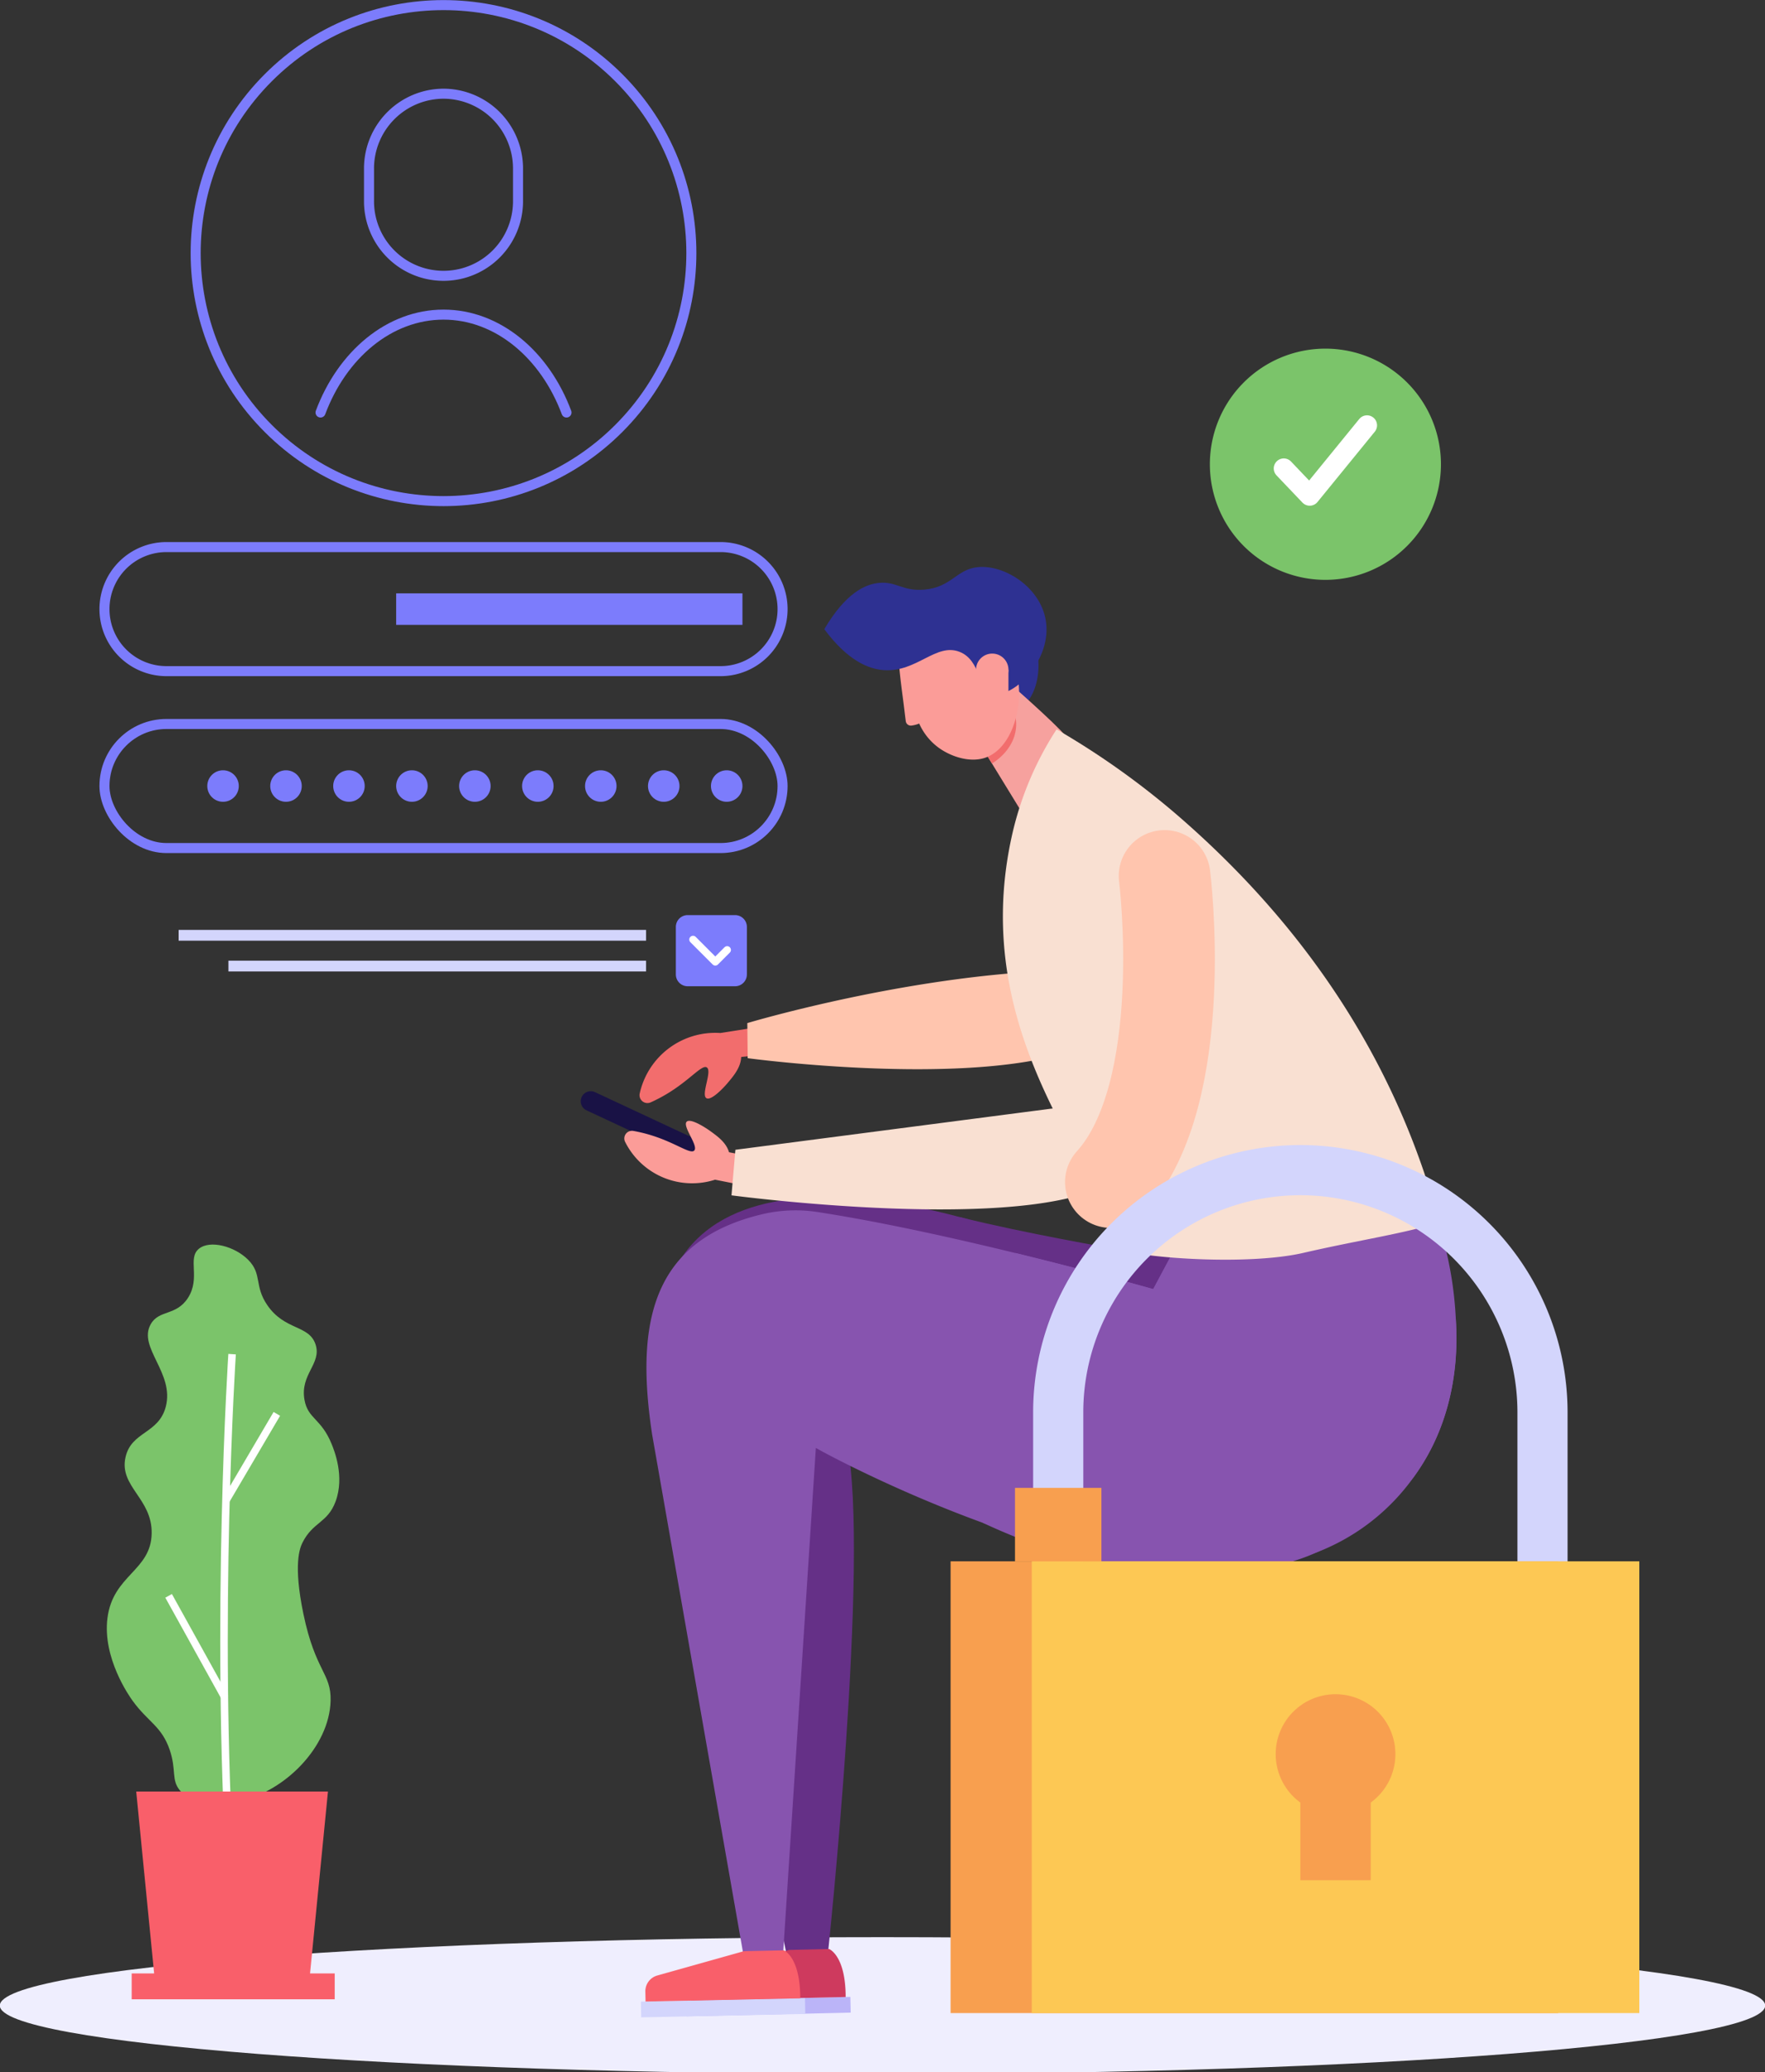 <svg xmlns="http://www.w3.org/2000/svg" xmlns:xlink="http://www.w3.org/1999/xlink" width="352" height="413" viewBox="0 0 352 413">
  <rect x="0" y="0" width="352" height="413" fill="#333333" stroke="none"/>
  <defs>
    <clipPath id="clip-path">
      <rect id="Rectangle_28226" data-name="Rectangle 28226" width="352" height="413" transform="translate(0.039 0.369)" fill="none"/>
    </clipPath>
  </defs>
  <g id="Group_226969" data-name="Group 226969" transform="translate(-0.039 -0.369)">
    <g id="Group_226968" data-name="Group 226968" transform="translate(0 0)" clip-path="url(#clip-path)">
      <path id="Path_182379" data-name="Path 182379" d="M0,2046.245c0-7.532,78.815-13.637,176.039-13.637s176.039,6.106,176.039,13.637-78.816,13.637-176.039,13.637S0,2053.777,0,2046.245" transform="translate(0 -1646.146)" fill="#efeefe"/>
      <circle id="Ellipse_3963" data-name="Ellipse 3963" cx="49.43" cy="49.43" r="49.43" transform="translate(88.491 120.72) rotate(-135)" fill="none" stroke="#7c7cfc" stroke-linecap="round" stroke-linejoin="round" stroke-width="2"/>
      <path id="Rectangle_28214" data-name="Rectangle 28214" d="M12.364,0H122.873a12.364,12.364,0,0,1,12.364,12.364v0a12.364,12.364,0,0,1-12.364,12.364H12.364A12.364,12.364,0,0,1,0,12.364v0A12.364,12.364,0,0,1,12.364,0Z" transform="translate(20.873 109.405)" fill="none" stroke="#7c7cfc" stroke-linecap="round" stroke-linejoin="round" stroke-width="2"/>
      <rect id="Rectangle_28215" data-name="Rectangle 28215" width="69.058" height="6.282" transform="translate(79.049 118.629)" fill="#7c7cfc"/>
      <rect id="Rectangle_28216" data-name="Rectangle 28216" width="135.237" height="24.728" rx="12.364" transform="translate(20.873 144.665)" fill="none" stroke="#7c7cfc" stroke-linecap="round" stroke-linejoin="round" stroke-width="2"/>
      <path id="Path_182380" data-name="Path 182380" d="M1073.389,812.519a3.139,3.139,0,1,1,3.139,3.141,3.14,3.14,0,0,1-3.139-3.141" transform="translate(-931.56 -655.489)" fill="#7c7cfc"/>
      <path id="Path_182381" data-name="Path 182381" d="M1139.464,812.519a3.139,3.139,0,1,1,3.139,3.141,3.14,3.14,0,0,1-3.139-3.141" transform="translate(-1010.191 -655.489)" fill="#7c7cfc"/>
      <path id="Path_182382" data-name="Path 182382" d="M1205.54,812.519a3.139,3.139,0,1,1,3.139,3.141,3.14,3.14,0,0,1-3.139-3.141" transform="translate(-1088.823 -655.489)" fill="#7c7cfc"/>
      <path id="Path_182383" data-name="Path 182383" d="M1271.615,812.519a3.139,3.139,0,1,1,3.139,3.141,3.14,3.14,0,0,1-3.139-3.141" transform="translate(-1167.454 -655.489)" fill="#7c7cfc"/>
      <path id="Path_182384" data-name="Path 182384" d="M1337.69,812.519a3.139,3.139,0,1,1,3.139,3.141,3.14,3.14,0,0,1-3.139-3.141" transform="translate(-1246.085 -655.489)" fill="#7c7cfc"/>
      <path id="Path_182385" data-name="Path 182385" d="M1403.766,812.519a3.139,3.139,0,1,1,3.139,3.141,3.14,3.14,0,0,1-3.139-3.141" transform="translate(-1324.717 -655.489)" fill="#7c7cfc"/>
      <path id="Path_182386" data-name="Path 182386" d="M1469.841,812.519a3.139,3.139,0,1,1,3.139,3.141,3.14,3.14,0,0,1-3.139-3.141" transform="translate(-1403.348 -655.489)" fill="#7c7cfc"/>
      <path id="Path_182387" data-name="Path 182387" d="M1535.916,812.519a3.139,3.139,0,1,1,3.139,3.141,3.14,3.14,0,0,1-3.139-3.141" transform="translate(-1481.979 -655.489)" fill="#7c7cfc"/>
      <path id="Path_182388" data-name="Path 182388" d="M1601.992,812.519a3.139,3.139,0,1,1,3.139,3.141,3.14,3.14,0,0,1-3.139-3.141" transform="translate(-1560.611 -655.489)" fill="#7c7cfc"/>
      <rect id="Rectangle_28217" data-name="Rectangle 28217" width="83.294" height="2.149" transform="translate(45.595 191.84)" fill="#d3d5fc"/>
      <rect id="Rectangle_28218" data-name="Rectangle 28218" width="93.228" height="2.149" transform="translate(35.662 185.707)" fill="#d3d5fc"/>
      <path id="Path_182389" data-name="Path 182389" d="M1071.071,961.223h9.461a2.355,2.355,0,0,1,2.354,2.356v9.466a2.355,2.355,0,0,1-2.354,2.356h-9.461a2.355,2.355,0,0,1-2.354-2.356v-9.466a2.355,2.355,0,0,1,2.354-2.356" transform="translate(-933.892 -778.464)" fill="#7c7cfc"/>
      <path id="Path_182390" data-name="Path 182390" d="M1096.236,988.9l-2.367,2.368-4.438-4.44" transform="translate(-951.177 -799.202)" fill="none" stroke="#fff" stroke-linecap="round" stroke-linejoin="round" stroke-width="1.5"/>
      <path id="Path_182391" data-name="Path 182391" d="M1323.781,100.162h0a14.907,14.907,0,0,1,14.859,14.867V121.6a14.859,14.859,0,1,1-29.718,0v-6.576A14.907,14.907,0,0,1,1323.781,100.162Z" transform="translate(-1235.291 -81.117)" fill="none" stroke="#7c7cfc" stroke-linecap="round" stroke-linejoin="round" stroke-width="2"/>
      <path id="Path_182392" data-name="Path 182392" d="M1258.041,351.254c4.293-11.49,13.692-19.509,24.527-19.509h0c10.836,0,20.235,8.02,24.527,19.509" transform="translate(-1194.077 -268.669)" fill="none" stroke="#7c7cfc" stroke-linecap="round" stroke-linejoin="round" stroke-width="2"/>
      <path id="Path_182393" data-name="Path 182393" d="M763.285,639.029c-1.768-6.512.484-12.792,5.03-14.028s9.665,3.041,11.434,9.552-.484,12.792-5.03,14.028-9.665-3.041-11.434-9.552" transform="translate(-573.202 -505.996)" fill="#2e3192"/>
      <path id="Path_182394" data-name="Path 182394" d="M751.254,734.411c.357-.67-10.239-10.005-10.239-10.005l-8.94,8.132,9.543,15.573s4.8-4.622,9.636-13.7" transform="translate(-538.297 -586.673)" fill="#f6a19e"/>
      <path id="Path_182395" data-name="Path 182395" d="M795,737.831c-.141,4.881-4.562,7.475-4.833,7.627l-4.089-6.674,6.96-6.665A8.949,8.949,0,0,1,795,737.831" transform="translate(-592.301 -592.92)" fill="#f26d6d"/>
      <path id="Path_182396" data-name="Path 182396" d="M783.259,653.5c-.231.6-.481,1.512.665,10.135.267,2.007.423,3.446.589,4.7a1.016,1.016,0,0,0,1.159.875,5.957,5.957,0,0,0,1.519-.4,12.013,12.013,0,0,0,3.93,4.855c2.456,1.764,6.174,2.978,9.194,1.974,6.18-2.053,8.744-13.157,5.156-20.57-.451-.932-2.932-6.058-8.51-7.425-5.617-1.377-12.064,1.621-13.7,5.854" transform="translate(-603.834 -524.233)" fill="#fb9c98"/>
      <path id="Path_182397" data-name="Path 182397" d="M860.111,1264.279s-66.049-25.277-70.659,18.393c0,0-.8,10.037,3.986,28.82,5.092,19.982,21.618,96.834,21.618,96.834l8.152-.754s8.374-78.708,3.8-101.5l27.9,11.062Z" transform="translate(-658.039 -1018.007)" fill="#653087"/>
      <rect id="Rectangle_28219" data-name="Rectangle 28219" width="3.135" height="32.731" transform="translate(136.977 402.242) rotate(-91.302)" fill="#bbb4f8"/>
      <path id="Path_182398" data-name="Path 182398" d="M992.659,2045.06s3.284,1.245,3.295,9.555l-30.851.7-.045-1.985a3.256,3.256,0,0,1,2.368-3.207l17.271-4.884Z" transform="translate(-827.261 -1656.23)" fill="#ce3a5e"/>
      <path id="Path_182399" data-name="Path 182399" d="M1064.547,1094.693a30.876,30.876,0,0,0,3.509-1.856c4.463-2.742,6.719-5.712,7.683-5.115,1.149.712-1.214,5.453-.065,6.135.91.54,3.278-1.9,4.264-3.073,1.229-1.46,2.572-3.07,2.669-5.144l2.35-.231-.61-5.47-5.9.924a15.43,15.43,0,0,0-16.069,12.005,1.575,1.575,0,0,0,2.167,1.824" transform="translate(-934.748 -874.609)" fill="#f26d6d"/>
      <path id="Path_182400" data-name="Path 182400" d="M660.51,857.765c-.58-8.474,9.111-13.7,15.981-8.71,4.632,3.364,7.8,7.675,8.883,12.444,3.142,13.787-12.8,25.672-14.225,27.713-11.626,16.673-75.025,8.11-75.025,8.11l-.077-6.995s28.817-8.638,57.711-10.282a33.585,33.585,0,0,0,6.433-14.991,32.468,32.468,0,0,0,.32-7.289" transform="translate(-446.969 -686.047)" fill="#ffc5ae"/>
      <path id="Path_182401" data-name="Path 182401" d="M351.615,1312.078l-4.543-55.953c12.568,3.16,31.013,6.341,31.013,6.341l6.113-11.439,55.568,5.611,1.869,20.073c.779,8.362-6.173,16.842-11.615,23.236-11.691,13.737-32.6,31.166-78.405,12.131" transform="translate(-155.569 -1013.167)" fill="#653087"/>
      <path id="Path_182402" data-name="Path 182402" d="M357.754,1318.051c2.673,1.61,66.546,36.116,100,20.766a52.868,52.868,0,0,0,19.211-14.934c9.139-12.533,8.782-26.5,8.408-31.534-2.093-6.947-1.211-12.336-3.3-19.282-17.427,1.2-33.5.692-50.926,1.9l-6.113,11.439s-38.5-10.972-66.742-15.337a28.954,28.954,0,0,0-11.208.4c-21.977,5.214-25.381,21.521-21.984,43.9l18.4,104.791,7.746-1.664Z" transform="translate(-195.007 -1029.102)" fill="#8754af"/>
      <path id="Path_182403" data-name="Path 182403" d="M390.876,1257.575c-11.706,4.115-34.9,9.041-66.7-5.835,7.62-30.582,7.846-46.805,6.5-53.772,15.5,3.777,27.483,7.192,27.483,7.192l6.113-11.439,38.5-23.334c3.774,3.409,14.63,18.065,15.733,40.72.228,4.687.916,18.814-8.408,31.534a42.455,42.455,0,0,1-19.211,14.934" transform="translate(-128.126 -947.86)" fill="#8754af"/>
      <line id="Line_1734" data-name="Line 1734" x1="21.706" y1="10.132" transform="translate(117.853 219.855)" fill="none" stroke="#191245" stroke-linecap="round" stroke-linejoin="round" stroke-width="4"/>
      <path id="Path_182404" data-name="Path 182404" d="M1076.8,1178.886a29.825,29.825,0,0,1,3.733.917c4.838,1.526,7.656,3.786,8.421,3,.912-.939-2.422-4.838-1.5-5.75.728-.721,3.527,1.017,4.729,1.885,1.5,1.083,3.139,2.279,3.717,4.205l2.368.448-1.256,5.795-3.9-.776a14.939,14.939,0,0,1-17.912-7.484,1.528,1.528,0,0,1,1.6-2.238" transform="translate(-950.465 -953.119)" fill="#fb9c98"/>
      <path id="Path_182405" data-name="Path 182405" d="M352.838,766.5a158.991,158.991,0,0,1,24.932,17.843c33.3,29.1,45.819,59.743,51.377,80.386-6.062,2.106-16.185,3.594-27.056,6.109s-31.452,1.137-37.494-.776c-.07-14.143-30.413-40.906-20.465-83.257a64.788,64.788,0,0,1,8.706-20.306" transform="translate(-142.081 -620.767)" fill="#f9e0d2"/>
      <path id="Path_182406" data-name="Path 182406" d="M682.229,863.545a384.288,384.288,0,0,0,9.766,43.679l-64.177,8.354-.78,9.079s58.789,7.821,75.663-2.648c11.385-7.064,11.925-38.281,11.071-57.843a17.832,17.832,0,0,0-16.809-17.033,14.128,14.128,0,0,0-14.733,16.412" transform="translate(-481.117 -686.047)" fill="#f9e0d2"/>
      <rect id="Rectangle_28220" data-name="Rectangle 28220" width="3.135" height="32.731" transform="translate(127.92 402.444) rotate(-91.197)" fill="#d3d5fc"/>
      <path id="Path_182407" data-name="Path 182407" d="M1040.3,2046.4s3.282,1.251,3.277,9.561l-30.852.645-.041-1.985a3.255,3.255,0,0,1,2.374-3.2l17.28-4.853Z" transform="translate(-883.94 -1657.315)" fill="#f95f6a"/>
      <path id="Path_182408" data-name="Path 182408" d="M636.417,920.173s5.452,43.189-10.71,61.008" transform="translate(-404.124 -745.219)" fill="none" stroke="#ffc5ae" stroke-linecap="round" stroke-width="18.28"/>
      <path id="Path_182409" data-name="Path 182409" d="M788.128,621.492c-3.286-.639-2.556-6.617-6.871-8.327-4.7-1.862-8.518,4.049-15.033,3.644-3.074-.191-7.236-1.818-11.965-8.167,4.214-7.134,8.073-8.933,10.86-9.222,3.5-.363,4.778,1.713,9.087,1.339,5.469-.475,6.387-4.077,10.722-4.488,5.216-.494,12.371,3.917,13.5,10.589,1.329,7.867-6.308,15.407-10.3,14.631" transform="translate(-589.829 -482.871)" fill="#2e3192"/>
      <path id="Path_182410" data-name="Path 182410" d="M794.521,691.678a3.236,3.236,0,1,1,4.308,1.543,3.238,3.238,0,0,1-4.308-1.543" transform="translate(-599.523 -556.425)" fill="#fb9c98"/>
      <rect id="Rectangle_28221" data-name="Rectangle 28221" width="6.352" height="6.356" transform="translate(194.806 133.869)" fill="#fb9c98"/>
      <path id="Path_182411" data-name="Path 182411" d="M233.718,1310.908v-34.177a48.292,48.292,0,1,1,96.585,0v34.177" transform="translate(-22.637 -994.852)" fill="none" stroke="#d3d5fc" stroke-linecap="round" stroke-linejoin="round" stroke-width="10"/>
      <rect id="Rectangle_28222" data-name="Rectangle 28222" width="121.171" height="90.039" transform="translate(189.62 311.553)" fill="#f89f4f"/>
      <rect id="Rectangle_28223" data-name="Rectangle 28223" width="121.171" height="90.039" transform="translate(205.805 311.553)" fill="#fdc854"/>
      <path id="Path_182412" data-name="Path 182412" d="M388.121,1789.82a11.936,11.936,0,1,1,11.936,11.942,11.939,11.939,0,0,1-11.936-11.942" transform="translate(-133.667 -1439.848)" fill="#f89f4f"/>
      <rect id="Rectangle_28224" data-name="Rectangle 28224" width="14.032" height="27.294" transform="translate(259.374 347.82)" fill="#f89f4f"/>
      <rect id="Rectangle_28225" data-name="Rectangle 28225" width="17.235" height="14.638" transform="translate(202.464 296.915)" fill="#f89f4f"/>
      <g id="Group_226970" data-name="Group 226970" transform="translate(241.327 69.83)">
        <path id="Path_182413" data-name="Path 182413" d="M386.389,390.32a23.042,23.042,0,1,0-23.042,23.055,23.049,23.049,0,0,0,23.042-23.055" transform="translate(-340.305 -367.265)" fill="#7bc46a"/>
        <path id="Path_182414" data-name="Path 182414" d="M417.882,456.41l5.172,5.426,11.429-14.015" transform="translate(-403.142 -432.504)" fill="none" stroke="#fff" stroke-linecap="round" stroke-linejoin="round" stroke-width="4"/>
      </g>
      <path id="Path_182415" data-name="Path 182415" d="M1522.7,1417.555c9.2-1.78,18.211-10.84,18.444-20.059.14-5.531-3.015-5.764-5.413-17.251-2.083-9.976-.7-13.234-.2-14.242,2.073-4.172,5.019-3.9,6.616-8.241,1.829-4.972-.271-10.13-.8-11.434-2.093-5.14-4.731-4.975-5.413-8.809-.911-5.125,3.491-7.185,2.205-11.049-1.3-3.917-6.13-2.718-9.623-7.823-2.652-3.876-.973-6.18-3.809-9.027-2.716-2.725-7.628-4-9.824-2.206-2.367,1.934.4,5.819-2.205,9.829-2.346,3.605-5.769,2.28-7.418,5.232-2.59,4.638,4.8,9.7,3.007,16.448-1.441,5.42-6.853,4.873-8.019,10.03-1.332,5.889,5.362,8.213,5.212,15.245-.159,7.445-7.734,8.211-8.821,16.849-1,7.944,4.366,15.556,5.012,16.449,3.088,4.271,5.8,5.055,7.418,9.829,1.362,4.025.257,5.908,2,8.024,3.173,3.842,10.732,2.38,11.628,2.206" transform="translate(-1475.173 -1058.16)" fill="#7bc46a"/>
      <path id="Path_182416" data-name="Path 182416" d="M1610.341,1525.875c-3.148-51.785.281-104.42.281-104.42" transform="translate(-1564.296 -1151.192)" fill="none" stroke="#fff" stroke-width="1.5"/>
      <path id="Path_182417" data-name="Path 182417" d="M1627.745,1695.082l-11.234-20.263" transform="translate(-1582.844 -1356.383)" fill="none" stroke="#fff" stroke-width="1.5"/>
      <path id="Path_182418" data-name="Path 182418" d="M1562.043,1501.193l10.08-17.129" transform="translate(-1516.873 -1201.898)" fill="none" stroke="#fff" stroke-width="1.5"/>
      <path id="Path_182419" data-name="Path 182419" d="M1505.789,1916.212l-3.574-36.249h38.241l-3.574,36.249h4.919v5.158h-40.49v-5.158Z" transform="translate(-1475.01 -1522.523)" fill="#f95f6a"/>
    </g>
  </g>
</svg>
